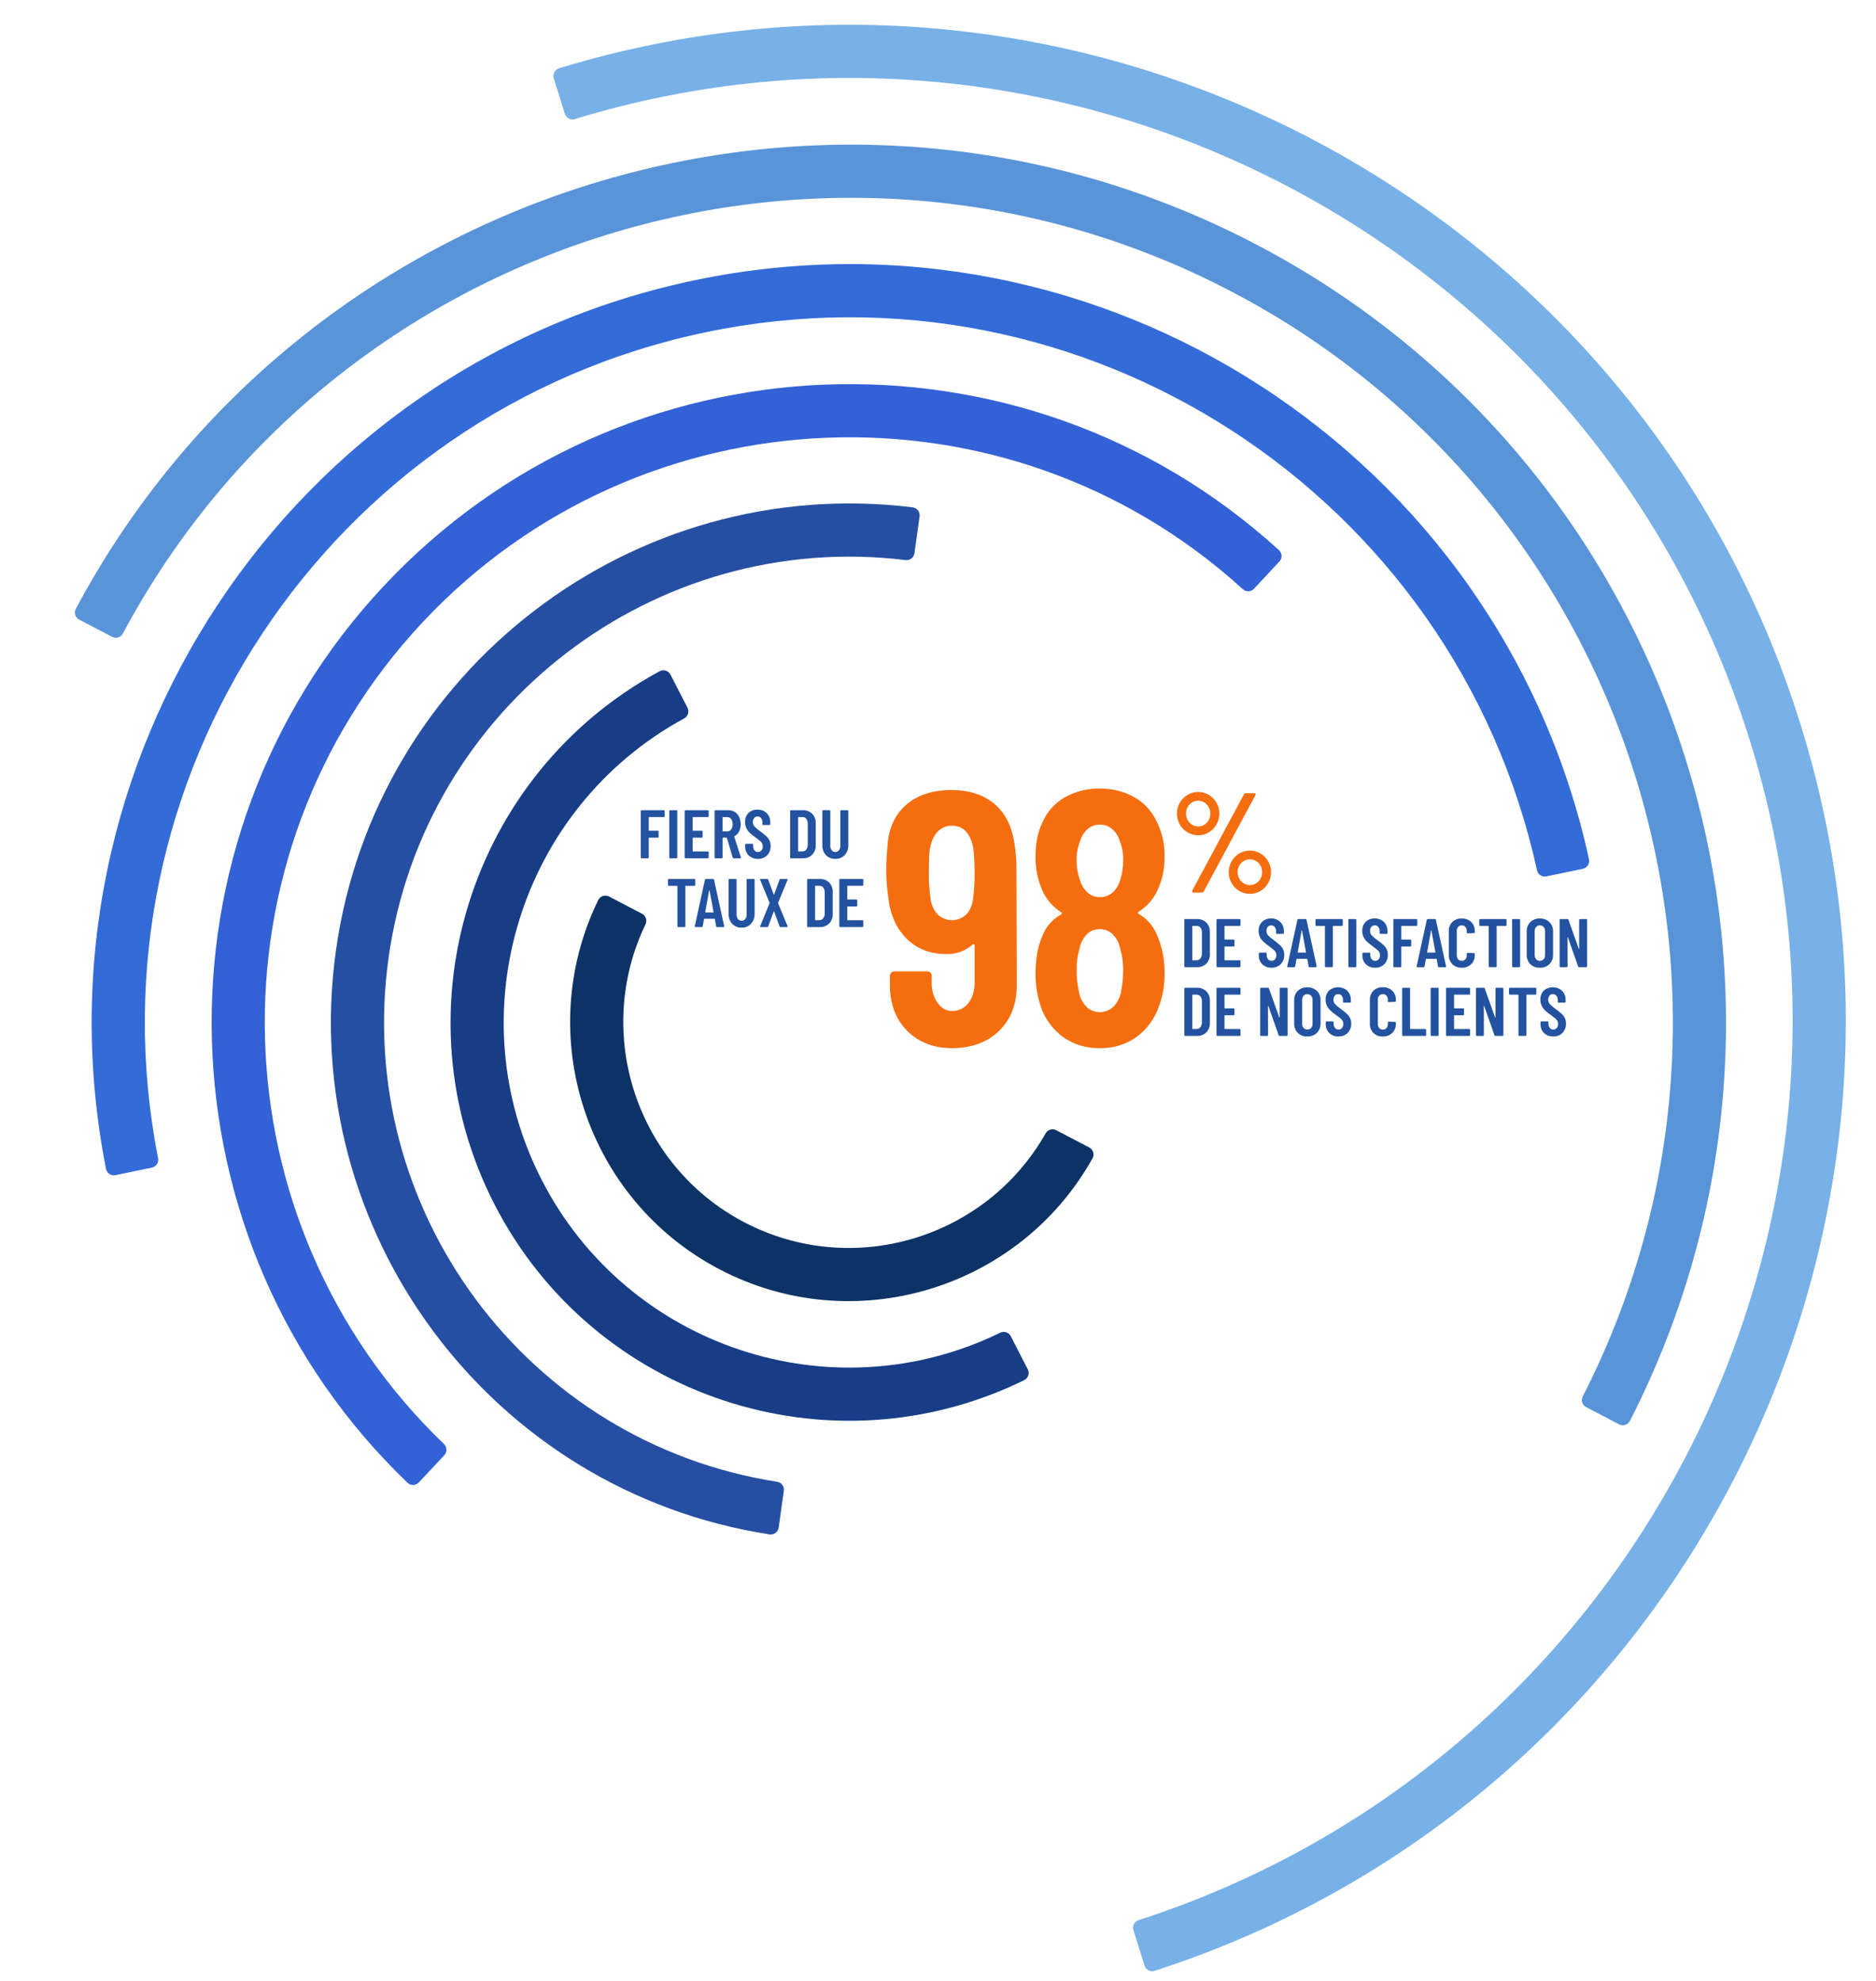 <?xml version="1.0" encoding="UTF-8"?>
<svg width="983px" height="1038px" viewBox="0 0 983 1038" version="1.1" xmlns="http://www.w3.org/2000/svg" xmlns:xlink="http://www.w3.org/1999/xlink">
    <title>circleSVGWithTextFR</title>
    <defs>
        <rect id="path-1" x="0" y="0" width="983" height="1038"></rect>
    </defs>
    <g id="Page-1" stroke="none" stroke-width="1" fill="none" fill-rule="evenodd">
        <g id="circleSVGWithTextFR">
            <mask id="mask-2" fill="white">
                <use xlink:href="#path-1"></use>
            </mask>
            <g id="Mask"></g>
            <g id="Circle_device" mask="url(#mask-2)" fill-rule="nonzero">
                <g transform="translate(508.395, 481.478) rotate(-62.41) translate(-508.395, -481.478) translate(63.335, -9.14)">
                    <path d="M737.303,828.564 C940.066,626 941.055,297.033 740.271,93.231 C739.484,92.439 738.414,91.989 737.297,91.989 C736.18,91.989 735.108,92.429 734.317,93.218 L720.521,107.003 C718.906,108.623 718.902,111.244 720.513,112.868 C910.486,305.807 909.514,617.148 717.6,808.874 C525.686,1000.6 214.017,1001.574 20.894,811.796 C19.268,810.185 16.647,810.188 15.026,811.804 L1.23,825.592 C0.44,826.381 1.13650736e-13,827.451 1.13650736e-13,828.568 C1.13650736e-13,829.684 0.45,830.753 1.243,831.538 C205.246,1032.12 534.546,1031.129 737.309,828.565" id="Path_117259" fill="#78B0E8"></path>
                    <path d="M827.657,459.416 C827.657,207.497 623.653,2.282 372.012,-4.47816207e-15 C370.894,-4.47816207e-15 369.819,0.433 369.025,1.221 C368.231,2.009 367.784,3.08 367.783,4.199 L367.783,23.693 C367.787,25.98 369.637,27.836 371.925,27.846 C608.237,30.082 799.789,222.822 799.783,459.418 C799.777,696.014 608.22,888.745 371.91,890.969 C369.622,890.979 367.77,892.834 367.765,895.123 L367.765,914.617 C367.765,915.735 368.213,916.807 369.007,917.595 C369.801,918.383 370.876,918.815 371.994,918.815 C623.635,916.544 827.649,711.336 827.657,459.418" id="Path_117260" fill="#5994D9"></path>
                    <path d="M674.872,207.796 C536.891,39.719 288.476,14.199 119.197,149.947 C118.327,150.651 117.773,151.673 117.659,152.786 C117.545,153.9 117.88,155.012 118.591,155.878 L130.962,170.948 C132.416,172.712 135.02,172.974 136.798,171.537 C294.195,45.459 525.066,69.225 653.322,225.452 C781.578,381.68 759.716,612.511 605.144,742.03 C603.386,743.49 603.134,746.095 604.581,747.865 L616.953,762.935 C617.665,763.8 618.691,764.346 619.806,764.452 C620.921,764.559 622.032,764.217 622.894,763.503 C789.283,624.232 812.857,375.873 674.872,207.796" id="Path_117261" fill="#336BD9"></path>
                    <path d="M457.063,137.405 C280.698,88.6 97.514,191.067 46.608,366.139 C46.301,367.216 46.436,368.37 46.985,369.347 C47.534,370.323 48.449,371.039 49.529,371.337 L68.336,376.542 C70.538,377.146 72.816,375.864 73.442,373.668 C120.206,213.333 288.034,119.522 449.623,164.243 C611.211,208.964 706.8,375.665 664.309,537.185 C663.719,539.391 665.015,541.66 667.214,542.273 L686.021,547.478 C687.1,547.777 688.254,547.63 689.226,547.078 C690.198,546.523 690.909,545.604 691.201,544.523 C737.724,368.237 633.429,186.214 457.063,137.405" id="Path_117262" fill="#3361D6"></path>
                    <path d="M276.275,203.781 C136.511,253.706 62.836,406.931 110.493,546.817 C110.861,547.876 111.637,548.743 112.649,549.226 C113.66,549.709 114.822,549.768 115.877,549.39 L134.257,542.826 C136.399,542.051 137.522,539.699 136.777,537.546 C94.218,412.086 160.329,274.769 285.657,229.999 C410.984,185.229 549.267,249.535 595.987,373.504 C596.777,375.642 599.137,376.748 601.285,375.989 L619.66,369.425 C620.716,369.05 621.578,368.269 622.054,367.254 C622.529,366.24 622.579,365.078 622.192,364.026 C570.26,225.666 416.036,153.855 276.275,203.781" id="Path_117263" fill="#264FA3"></path>
                    <path d="M484.664,286.278 C485.59,286.912 486.223,287.891 486.421,288.995 C486.618,290.1 486.364,291.238 485.716,292.153 L474.476,308.094 C473.156,309.947 470.596,310.403 468.717,309.12 C387.335,254.525 276.406,274.714 219.668,355.172 C162.93,435.631 181.244,546.784 260.098,604.959 C261.94,606.293 262.372,608.858 261.068,610.722 L249.825,626.659 C249.18,627.577 248.194,628.199 247.087,628.384 C245.98,628.57 244.845,628.304 243.936,627.646 C152.609,560.601 131.315,432.115 196.881,339.137 C262.447,246.16 390.719,222.933 484.663,286.275" id="Path_117264" fill="#173D87"></path>
                    <path d="M221.447,459.398 C221.441,538.579 284.786,603.265 363.509,605.528 C364.632,605.549 365.717,605.117 366.518,604.329 C367.319,603.541 367.768,602.463 367.765,601.339 L367.765,581.835 C367.749,579.568 365.933,577.724 363.666,577.674 C300.241,575.5 249.314,523.281 249.314,459.401 C249.314,395.521 300.253,343.302 363.678,341.139 C365.945,341.089 367.761,339.245 367.777,336.977 L367.777,317.473 C367.78,316.35 367.331,315.273 366.531,314.485 C365.731,313.697 364.647,313.265 363.524,313.285 C284.799,315.537 221.446,380.215 221.441,459.396" id="Path_117265" fill="#0D3366"></path>
                </g>
            </g>
            <g id="Group_27588" mask="url(#mask-2)">
                <g transform="translate(335.75, 413.223)">
                    <g id="_98_" stroke-width="1" fill="none" fill-rule="evenodd" transform="translate(128.659, 0)">
                        <path d="M46.273,44.587 C46.273,40.809 46.084,36.59 45.706,31.932 C44.321,23.62 40.543,19.465 34.373,19.466 C31.413,19.383 28.571,20.63 26.629,22.866 C24.613,25.132 23.291,28.343 22.663,32.498 C22.409,35.521 22.283,39.551 22.284,44.587 C22.271,49.074 22.587,53.557 23.229,57.999 C23.624,61.048 24.98,63.892 27.101,66.119 C31.286,69.932 37.698,69.891 41.835,66.025 C43.785,64.074 45.013,61.21 45.519,57.432 C46.013,53.167 46.265,48.878 46.274,44.586 M68.373,102.764 C68.373,112.964 65.256,121.054 59.023,127.036 C52.789,133.017 44.573,136.01 34.373,136.01 C24.801,136.01 16.994,132.987 10.952,126.942 C4.91,120.896 1.887,112.837 1.884,102.764 L1.884,98.043 C1.88,97.44 2.118,96.861 2.545,96.434 C2.971,96.008 3.55,95.77 4.153,95.774 L21.529,95.774 C22.131,95.771 22.71,96.009 23.135,96.435 C23.561,96.862 23.798,97.44 23.795,98.043 L23.795,101.631 C23.651,105.432 24.745,109.178 26.912,112.305 C28.99,115.135 31.476,116.551 34.372,116.553 C37.74,116.632 40.94,115.086 42.972,112.399 C45.172,109.629 46.274,106.039 46.278,101.631 L46.278,82.365 C46.315,82.06 46.166,81.762 45.899,81.61 C45.634,81.486 45.319,81.564 45.144,81.798 C41.401,85.106 36.537,86.863 31.544,86.709 C22.857,86.709 15.806,83.938 10.39,78.398 C4.974,72.857 1.826,65.49 0.946,56.298 C0.298,51.92 -0.018,47.499 0.001,43.074 C0.001,38.794 0.19,34.702 0.568,30.797 C1.067,21.233 4.309,13.835 10.293,8.605 C16.277,3.374 24.241,0.76 34.186,0.764 C43.376,0.764 50.869,3.188 56.664,8.038 C62.458,12.887 65.984,20.033 67.241,29.477 C67.883,33.411 68.199,37.391 68.186,41.377 L68.373,102.764 Z" id="Path_117266" fill="#F46E0F" fill-rule="nonzero"></path>
                        <path d="M124.095,95.586 C124.185,91.429 123.611,87.284 122.395,83.309 C121.824,80.62 120.478,78.157 118.523,76.225 C116.708,74.529 114.299,73.613 111.816,73.674 C109.316,73.617 106.899,74.571 105.111,76.319 C103.114,78.408 101.769,81.034 101.239,83.875 C100.176,87.557 99.667,91.377 99.729,95.209 C99.697,98.829 100.078,102.442 100.862,105.977 C101.272,109.05 102.624,111.921 104.734,114.194 C106.588,116.106 109.151,117.166 111.815,117.121 C114.583,117.174 117.249,116.081 119.183,114.1 C121.359,111.749 122.745,108.777 123.149,105.6 C123.769,102.298 124.086,98.946 124.094,95.587 M101.05,28.909 C100.084,31.7 99.636,34.645 99.729,37.598 C99.71,41.27 100.35,44.916 101.617,48.363 C102.341,50.766 103.713,52.923 105.583,54.598 C107.31,56.095 109.529,56.902 111.815,56.864 C114.266,56.933 116.656,56.091 118.522,54.501 C120.488,52.699 121.896,50.372 122.582,47.796 C123.632,44.499 124.142,41.055 124.094,37.596 C124.231,34.037 123.587,30.491 122.207,27.209 C121.496,24.826 120.12,22.697 118.239,21.071 C116.424,19.605 114.147,18.835 111.816,18.899 C109.665,18.861 107.566,19.56 105.868,20.881 C104.107,22.285 102.767,24.148 101.996,26.265 L101.05,28.909 Z M132.406,65.743 C136.67,68.261 139.988,72.11 141.85,76.699 C144.576,83.016 145.928,89.84 145.818,96.72 C145.937,102.714 144.911,108.677 142.795,114.287 C140.574,120.684 136.455,126.252 130.988,130.248 C125.378,134.169 118.658,136.189 111.816,136.009 C105.049,136.171 98.404,134.186 92.834,130.341 C87.357,126.397 83.235,120.854 81.034,114.474 C79.074,108.762 78.115,102.756 78.199,96.719 C78.199,89.291 79.332,82.932 81.599,77.643 C83.431,72.67 86.98,68.516 91.606,65.931 C92.107,65.555 92.107,65.177 91.606,64.798 C87.427,62.126 84.088,58.328 81.972,53.842 C79.393,48.149 78.103,41.957 78.194,35.709 C78.194,28.408 79.453,22.301 81.972,17.388 C84.374,11.975 88.446,7.473 93.591,4.542 C99.153,1.434 105.445,-0.131 111.816,0.009 C118.114,-0.115 124.334,1.415 129.855,4.448 C135.031,7.355 139.161,11.816 141.662,17.2 C144.535,22.938 145.962,29.292 145.818,35.709 C145.907,41.836 144.614,47.905 142.036,53.464 C139.921,57.951 136.581,61.749 132.402,64.422 C131.644,64.926 131.644,65.366 132.402,65.743" id="Path_117267" fill="#F46E0F" fill-rule="nonzero"></path>
                        <path d="M195.047,48.574 C196.279,47.284 196.947,45.557 196.906,43.774 C196.949,42.002 196.28,40.287 195.047,39.015 C193.861,37.779 192.223,37.081 190.51,37.081 C188.798,37.081 187.16,37.779 185.974,39.015 C184.741,40.287 184.071,42.002 184.115,43.774 C184.073,45.557 184.742,47.284 185.974,48.574 C187.147,49.833 188.79,50.548 190.51,50.548 C192.231,50.548 193.874,49.833 195.047,48.574 M184.932,53.635 C181.501,51.553 179.407,47.831 179.407,43.818 C179.407,39.805 181.501,36.084 184.932,34.002 C188.372,31.967 192.648,31.967 196.088,34.002 C199.518,36.084 201.613,39.805 201.613,43.818 C201.613,47.831 199.518,51.553 196.088,53.635 C192.647,55.666 188.373,55.666 184.932,53.635 M160.243,54.192 C160.145,53.947 160.172,53.67 160.315,53.449 L187.387,3.025 C187.601,2.615 188.043,2.378 188.503,2.425 L192.816,2.425 C193.161,2.425 193.385,2.525 193.484,2.725 C193.58,2.971 193.552,3.248 193.409,3.47 L166.341,53.893 C166.126,54.302 165.684,54.539 165.225,54.493 L160.912,54.493 C160.565,54.493 160.341,54.393 160.244,54.193 M167.944,17.864 C169.155,16.563 169.81,14.84 169.767,13.064 C169.795,11.306 169.127,9.608 167.908,8.341 C166.771,7.074 165.146,6.357 163.445,6.371 C161.726,6.343 160.077,7.046 158.907,8.305 C157.674,9.577 157.004,11.292 157.048,13.064 C157.006,14.847 157.675,16.574 158.907,17.864 C160.065,19.143 161.719,19.862 163.445,19.836 C165.161,19.867 166.805,19.146 167.945,17.864 M157.831,22.922 C156.14,21.926 154.742,20.502 153.778,18.794 C152.784,17.05 152.27,15.074 152.29,13.068 C152.276,9.057 154.383,5.338 157.831,3.289 C159.526,2.276 161.466,1.748 163.441,1.762 C165.392,1.754 167.308,2.281 168.981,3.286 C172.428,5.335 174.535,9.054 174.521,13.065 C174.555,17.09 172.465,20.835 169.021,22.919 C167.339,23.934 165.408,24.462 163.444,24.443 C161.468,24.459 159.525,23.932 157.829,22.919" id="Path_117268" fill="#F46E0F" fill-rule="nonzero"></path>
                    </g>
                    <path d="M12.535,14.489 C12.537,14.604 12.492,14.714 12.409,14.795 C12.329,14.877 12.218,14.923 12.103,14.921 L4.358,14.921 C4.309,14.914 4.258,14.93 4.223,14.966 C4.188,15.001 4.171,15.051 4.178,15.101 L4.178,21.91 C4.171,21.959 4.188,22.009 4.223,22.045 C4.258,22.08 4.309,22.097 4.358,22.09 L8.933,22.09 C9.048,22.088 9.159,22.133 9.239,22.216 C9.322,22.296 9.367,22.407 9.365,22.522 L9.365,25.296 C9.367,25.411 9.322,25.521 9.239,25.602 C9.159,25.684 9.048,25.73 8.933,25.728 L4.358,25.728 C4.309,25.721 4.258,25.737 4.223,25.773 C4.188,25.808 4.171,25.858 4.178,25.908 L4.178,36.108 C4.18,36.223 4.135,36.333 4.052,36.414 C3.972,36.496 3.861,36.542 3.746,36.54 L0.432,36.54 C0.317,36.542 0.206,36.496 0.126,36.414 C0.044,36.333 -0.002,36.223 5.94561506e-05,36.108 L5.94561506e-05,11.751 C-0.002,11.636 0.044,11.525 0.126,11.445 C0.206,11.362 0.317,11.317 0.432,11.319 L12.104,11.319 C12.219,11.317 12.33,11.362 12.41,11.445 C12.493,11.525 12.538,11.636 12.536,11.751 L12.535,14.489 Z M15.382,36.537 C15.267,36.539 15.156,36.493 15.076,36.411 C14.994,36.33 14.948,36.22 14.95,36.105 L14.95,11.751 C14.948,11.636 14.994,11.525 15.076,11.445 C15.156,11.362 15.267,11.317 15.382,11.319 L18.696,11.319 C18.811,11.317 18.922,11.362 19.002,11.445 C19.085,11.525 19.13,11.636 19.128,11.751 L19.128,36.104 C19.13,36.219 19.085,36.329 19.002,36.41 C18.922,36.492 18.811,36.538 18.696,36.536 L15.382,36.537 Z M35.592,14.49 C35.594,14.605 35.549,14.715 35.466,14.796 C35.386,14.878 35.275,14.924 35.16,14.922 L27.382,14.922 C27.333,14.915 27.282,14.931 27.247,14.967 C27.212,15.002 27.195,15.052 27.202,15.102 L27.202,21.911 C27.195,21.96 27.212,22.01 27.247,22.046 C27.282,22.081 27.333,22.098 27.382,22.091 L31.993,22.091 C32.108,22.089 32.219,22.134 32.299,22.217 C32.382,22.297 32.427,22.408 32.425,22.523 L32.425,25.297 C32.427,25.412 32.382,25.522 32.299,25.603 C32.219,25.685 32.108,25.731 31.993,25.729 L27.382,25.729 C27.333,25.722 27.282,25.738 27.247,25.774 C27.212,25.809 27.195,25.859 27.202,25.909 L27.202,32.754 C27.195,32.803 27.212,32.853 27.247,32.889 C27.282,32.924 27.333,32.941 27.382,32.934 L35.163,32.934 C35.278,32.932 35.389,32.977 35.469,33.06 C35.552,33.14 35.597,33.251 35.595,33.366 L35.595,36.104 C35.597,36.219 35.552,36.329 35.469,36.41 C35.389,36.492 35.278,36.538 35.163,36.536 L23.45,36.536 C23.335,36.538 23.224,36.492 23.144,36.41 C23.062,36.329 23.016,36.219 23.018,36.104 L23.018,11.751 C23.016,11.636 23.062,11.525 23.144,11.445 C23.224,11.362 23.335,11.317 23.45,11.319 L35.158,11.319 C35.273,11.317 35.384,11.362 35.464,11.445 C35.547,11.525 35.592,11.636 35.59,11.751 L35.592,14.49 Z M48.668,36.537 C48.444,36.549 48.245,36.396 48.2,36.177 L45.138,25.838 C45.09,25.742 45.03,25.694 44.958,25.694 L43.049,25.694 C43,25.687 42.949,25.703 42.914,25.739 C42.879,25.774 42.862,25.824 42.869,25.874 L42.869,36.104 C42.871,36.219 42.826,36.329 42.743,36.41 C42.663,36.492 42.552,36.538 42.437,36.536 L39.123,36.536 C39.008,36.538 38.897,36.492 38.817,36.41 C38.735,36.329 38.689,36.219 38.691,36.104 L38.691,11.751 C38.689,11.636 38.735,11.525 38.817,11.445 C38.897,11.362 39.008,11.317 39.123,11.319 L45.896,11.319 C47.084,11.295 48.253,11.614 49.264,12.238 C50.253,12.868 51.041,13.768 51.534,14.832 C52.093,16.032 52.37,17.345 52.345,18.669 C52.38,20.004 52.083,21.326 51.482,22.519 C50.944,23.561 50.102,24.415 49.068,24.969 C48.972,24.993 48.936,25.065 48.96,25.185 L52.482,36.032 C52.508,36.088 52.52,36.15 52.518,36.212 C52.518,36.428 52.385,36.536 52.118,36.536 L48.668,36.537 Z M43.048,14.919 C42.999,14.912 42.948,14.928 42.913,14.964 C42.878,14.999 42.861,15.049 42.868,15.099 L42.868,22.268 C42.861,22.317 42.878,22.367 42.913,22.403 C42.948,22.438 42.999,22.455 43.048,22.448 L45.248,22.448 C46.071,22.467 46.854,22.092 47.355,21.439 C47.933,20.647 48.22,19.68 48.166,18.701 C48.218,17.716 47.932,16.744 47.355,15.945 C46.859,15.282 46.073,14.899 45.245,14.919 L43.048,14.919 Z M61.382,36.825 C59.596,36.903 57.854,36.254 56.555,35.025 C55.311,33.777 54.645,32.066 54.718,30.306 L54.718,29.369 C54.716,29.254 54.762,29.143 54.844,29.063 C54.924,28.98 55.035,28.935 55.15,28.937 L58.428,28.937 C58.543,28.935 58.654,28.98 58.734,29.063 C58.817,29.143 58.862,29.254 58.86,29.369 L58.86,30.089 C58.821,30.904 59.068,31.707 59.56,32.359 C59.997,32.918 60.673,33.237 61.382,33.219 C62.085,33.237 62.759,32.939 63.219,32.408 C63.72,31.809 63.977,31.044 63.94,30.265 C63.954,29.698 63.815,29.139 63.54,28.644 C63.245,28.15 62.867,27.71 62.423,27.344 C61.942,26.936 61.174,26.347 60.117,25.579 C59.107,24.866 58.139,24.096 57.217,23.273 C56.468,22.578 55.847,21.757 55.382,20.848 C54.872,19.824 54.618,18.691 54.643,17.548 C54.555,15.781 55.207,14.058 56.443,12.793 C57.724,11.585 59.44,10.948 61.198,11.028 C62.995,10.951 64.742,11.623 66.025,12.883 C67.282,14.203 67.946,15.979 67.862,17.8 L67.862,18.665 C67.864,18.78 67.819,18.89 67.736,18.971 C67.656,19.053 67.545,19.099 67.43,19.097 L64.188,19.097 C64.073,19.099 63.962,19.053 63.882,18.971 C63.8,18.89 63.754,18.78 63.756,18.665 L63.756,17.728 C63.798,16.918 63.55,16.119 63.056,15.476 C62.604,14.919 61.918,14.605 61.201,14.629 C60.526,14.609 59.878,14.893 59.436,15.404 C58.95,16.008 58.706,16.772 58.752,17.547 C58.729,18.345 58.991,19.125 59.491,19.747 C60.363,20.68 61.336,21.514 62.391,22.233 C63.54,23.059 64.646,23.943 65.705,24.881 C66.414,25.519 67,26.283 67.434,27.133 C67.863,28.044 68.073,29.044 68.046,30.051 C68.131,31.872 67.469,33.649 66.212,34.97 C64.929,36.231 63.18,36.902 61.382,36.825 Z M78.713,36.537 C78.598,36.539 78.487,36.493 78.407,36.411 C78.325,36.33 78.28,36.219 78.282,36.104 L78.282,11.751 C78.28,11.636 78.326,11.525 78.408,11.445 C78.488,11.362 78.599,11.317 78.714,11.319 L84.874,11.319 C86.713,11.231 88.506,11.909 89.827,13.192 C91.103,14.538 91.773,16.347 91.682,18.2 L91.682,29.656 C91.772,31.508 91.102,33.316 89.827,34.663 C88.506,35.945 86.713,36.624 84.873,36.537 L78.713,36.537 Z M82.46,32.754 C82.453,32.803 82.47,32.853 82.505,32.889 C82.54,32.924 82.591,32.941 82.64,32.934 L84.802,32.898 C85.562,32.914 86.282,32.557 86.729,31.943 C87.255,31.202 87.527,30.311 87.504,29.403 L87.504,18.452 C87.553,17.534 87.293,16.627 86.765,15.876 C86.295,15.249 85.548,14.893 84.765,14.921 L82.64,14.921 C82.591,14.914 82.54,14.93 82.505,14.966 C82.47,15.001 82.453,15.051 82.46,15.101 L82.46,32.754 Z M101.949,36.825 C100.086,36.907 98.279,36.178 96.996,34.825 C95.716,33.373 95.05,31.48 95.141,29.547 L95.141,11.747 C95.139,11.632 95.185,11.521 95.267,11.441 C95.347,11.358 95.458,11.313 95.573,11.315 L98.882,11.315 C98.997,11.313 99.108,11.358 99.188,11.441 C99.271,11.521 99.316,11.632 99.314,11.747 L99.314,29.98 C99.276,30.82 99.53,31.648 100.034,32.322 C100.49,32.91 101.199,33.245 101.943,33.222 C102.687,33.245 103.397,32.91 103.852,32.322 C104.36,31.649 104.618,30.821 104.582,29.98 L104.582,11.751 C104.58,11.636 104.626,11.525 104.708,11.445 C104.788,11.362 104.899,11.317 105.014,11.319 L108.328,11.319 C108.443,11.317 108.554,11.362 108.634,11.445 C108.717,11.525 108.762,11.636 108.76,11.751 L108.76,29.551 C108.848,31.487 108.174,33.381 106.882,34.826 C105.602,36.171 103.805,36.9 101.949,36.825 Z M28.134,47.344 C28.249,47.342 28.36,47.387 28.44,47.47 C28.523,47.55 28.568,47.661 28.566,47.776 L28.566,50.519 C28.568,50.634 28.523,50.744 28.44,50.825 C28.36,50.907 28.249,50.953 28.134,50.951 L23.559,50.951 C23.51,50.944 23.459,50.96 23.424,50.996 C23.389,51.031 23.372,51.081 23.379,51.131 L23.379,72.131 C23.381,72.246 23.336,72.356 23.253,72.437 C23.173,72.519 23.062,72.565 22.947,72.563 L19.632,72.563 C19.517,72.565 19.406,72.519 19.326,72.437 C19.244,72.356 19.198,72.246 19.2,72.131 L19.2,51.131 C19.207,51.081 19.191,51.031 19.155,50.996 C19.12,50.96 19.07,50.944 19.02,50.951 L14.697,50.951 C14.582,50.953 14.471,50.907 14.391,50.825 C14.309,50.744 14.263,50.634 14.265,50.519 L14.265,47.777 C14.263,47.662 14.309,47.551 14.391,47.471 C14.471,47.388 14.582,47.343 14.697,47.345 L28.134,47.344 Z M39.982,72.562 C39.865,72.58 39.746,72.546 39.656,72.469 C39.566,72.392 39.514,72.28 39.514,72.162 L38.83,68.379 C38.83,68.259 38.758,68.199 38.614,68.199 L33.354,68.199 C33.21,68.199 33.138,68.259 33.138,68.379 L32.454,72.162 C32.454,72.28 32.402,72.392 32.312,72.469 C32.222,72.546 32.103,72.58 31.986,72.562 L28.708,72.562 C28.375,72.562 28.241,72.406 28.308,72.094 L33.64,47.741 C33.648,47.625 33.702,47.518 33.79,47.443 C33.878,47.367 33.993,47.331 34.108,47.341 L37.927,47.341 C38.042,47.331 38.157,47.367 38.245,47.443 C38.333,47.518 38.387,47.625 38.395,47.741 L43.727,72.094 L43.727,72.238 C43.727,72.454 43.594,72.562 43.327,72.562 L39.982,72.562 Z M33.782,64.745 C33.758,64.865 33.818,64.925 33.962,64.925 L37.962,64.925 C38.106,64.925 38.166,64.865 38.142,64.745 L36.053,53.361 C36.029,53.289 35.993,53.253 35.945,53.253 C35.897,53.253 35.861,53.289 35.837,53.361 L33.782,64.745 Z M52.839,72.851 C50.976,72.933 49.169,72.204 47.886,70.851 C46.606,69.399 45.94,67.506 46.031,65.573 L46.031,47.773 C46.029,47.658 46.075,47.547 46.157,47.467 C46.237,47.384 46.348,47.339 46.463,47.341 L49.782,47.341 C49.897,47.339 50.008,47.384 50.088,47.467 C50.171,47.547 50.216,47.658 50.214,47.773 L50.214,66.005 C50.176,66.845 50.43,67.673 50.934,68.347 C51.39,68.935 52.099,69.27 52.843,69.247 C53.587,69.27 54.297,68.935 54.752,68.347 C55.256,67.673 55.511,66.845 55.473,66.005 L55.473,47.777 C55.471,47.662 55.517,47.551 55.599,47.471 C55.679,47.388 55.79,47.343 55.905,47.345 L59.219,47.345 C59.334,47.343 59.445,47.388 59.525,47.471 C59.608,47.551 59.653,47.662 59.651,47.777 L59.651,65.577 C59.742,67.511 59.071,69.405 57.782,70.851 C56.502,72.197 54.703,72.925 52.847,72.85 L52.839,72.851 Z M62.89,72.563 C62.722,72.563 62.614,72.515 62.566,72.419 C62.518,72.304 62.518,72.174 62.566,72.059 L67.501,60.059 C67.525,59.989 67.525,59.913 67.501,59.843 L62.566,47.843 C62.538,47.774 62.526,47.7 62.53,47.627 C62.53,47.435 62.65,47.339 62.89,47.339 L66.312,47.339 C66.536,47.326 66.735,47.479 66.78,47.699 L69.67,55.519 C69.694,55.591 69.73,55.627 69.778,55.627 C69.826,55.627 69.861,55.591 69.882,55.519 L72.728,47.702 C72.773,47.482 72.972,47.329 73.196,47.342 L76.582,47.342 C76.75,47.342 76.858,47.39 76.906,47.486 C76.955,47.601 76.955,47.731 76.906,47.846 L71.971,59.846 C71.947,59.916 71.947,59.992 71.971,60.062 L76.906,72.062 C76.934,72.13 76.946,72.204 76.942,72.278 C76.942,72.47 76.822,72.566 76.582,72.566 L73.232,72.566 C73,72.585 72.787,72.432 72.732,72.206 L69.882,64.419 C69.858,64.347 69.822,64.311 69.774,64.311 C69.726,64.311 69.69,64.347 69.666,64.419 L66.784,72.2 C66.729,72.426 66.517,72.579 66.284,72.56 L62.89,72.563 Z M87.603,72.563 C87.488,72.565 87.377,72.519 87.297,72.437 C87.215,72.356 87.169,72.246 87.171,72.131 L87.171,47.777 C87.169,47.662 87.215,47.551 87.297,47.471 C87.377,47.388 87.488,47.343 87.603,47.345 L93.763,47.345 C95.605,47.255 97.402,47.934 98.725,49.219 C100.001,50.564 100.672,52.373 100.582,54.225 L100.582,65.681 C100.672,67.533 100.002,69.341 98.727,70.688 C97.406,71.97 95.613,72.648 93.774,72.561 L87.603,72.563 Z M91.35,68.78 C91.343,68.829 91.36,68.879 91.395,68.915 C91.43,68.95 91.481,68.967 91.53,68.96 L93.692,68.924 C94.452,68.94 95.172,68.583 95.619,67.969 C96.145,67.228 96.417,66.337 96.394,65.429 L96.394,54.477 C96.443,53.559 96.183,52.652 95.655,51.901 C95.185,51.274 94.438,50.918 93.655,50.946 L91.53,50.946 C91.481,50.939 91.43,50.955 91.395,50.991 C91.36,51.026 91.343,51.076 91.35,51.126 L91.35,68.78 Z M116.611,50.519 C116.611,50.632 116.564,50.74 116.482,50.819 C116.402,50.901 116.291,50.947 116.176,50.945 L108.397,50.945 C108.348,50.938 108.297,50.954 108.262,50.99 C108.227,51.025 108.21,51.075 108.217,51.125 L108.217,57.934 C108.21,57.983 108.227,58.033 108.262,58.069 C108.297,58.104 108.348,58.121 108.397,58.114 L113.008,58.114 C113.123,58.112 113.234,58.157 113.314,58.24 C113.397,58.32 113.442,58.431 113.44,58.546 L113.44,61.319 C113.442,61.434 113.397,61.544 113.314,61.625 C113.234,61.707 113.123,61.753 113.008,61.751 L108.397,61.751 C108.348,61.744 108.297,61.76 108.262,61.796 C108.227,61.831 108.21,61.881 108.217,61.931 L108.217,68.779 C108.21,68.828 108.227,68.878 108.262,68.914 C108.297,68.949 108.348,68.966 108.397,68.959 L116.182,68.959 C116.297,68.957 116.408,69.002 116.488,69.085 C116.571,69.165 116.616,69.276 116.614,69.391 L116.614,72.129 C116.616,72.244 116.571,72.354 116.488,72.435 C116.408,72.517 116.297,72.563 116.182,72.561 L104.471,72.561 C104.356,72.563 104.245,72.517 104.165,72.435 C104.083,72.354 104.037,72.244 104.039,72.129 L104.039,47.777 C104.037,47.662 104.083,47.551 104.165,47.471 C104.245,47.388 104.356,47.343 104.471,47.345 L116.182,47.345 C116.297,47.343 116.408,47.388 116.488,47.471 C116.571,47.551 116.616,47.662 116.614,47.777 L116.611,50.519 Z" id="Path_118700" fill="#2352A0" fill-rule="nonzero"></path>
                    <path d="M285.254,93.574 C285.139,93.576 285.028,93.53 284.948,93.448 C284.866,93.367 284.82,93.257 284.822,93.142 L284.822,68.788 C284.82,68.673 284.866,68.562 284.948,68.482 C285.028,68.399 285.139,68.354 285.254,68.356 L291.414,68.356 C293.253,68.268 295.046,68.946 296.367,70.229 C297.642,71.575 298.312,73.384 298.222,75.236 L298.222,86.693 C298.313,88.545 297.643,90.353 296.368,91.7 C295.047,92.982 293.254,93.661 291.415,93.574 L285.254,93.574 Z M289.001,89.791 C288.994,89.84 289.011,89.89 289.046,89.926 C289.081,89.961 289.132,89.978 289.181,89.971 L291.343,89.935 C292.103,89.951 292.823,89.594 293.27,88.98 C293.796,88.239 294.068,87.348 294.045,86.44 L294.045,75.489 C294.094,74.571 293.834,73.664 293.306,72.913 C292.836,72.286 292.089,71.93 291.306,71.958 L289.178,71.958 C289.129,71.951 289.078,71.967 289.043,72.003 C289.008,72.038 288.991,72.088 288.998,72.138 L289.001,89.791 Z M314.254,71.526 C314.256,71.641 314.211,71.751 314.128,71.832 C314.048,71.914 313.937,71.96 313.822,71.958 L306.041,71.958 C305.992,71.951 305.941,71.967 305.906,72.003 C305.871,72.038 305.854,72.088 305.861,72.138 L305.861,78.947 C305.854,78.996 305.871,79.046 305.906,79.082 C305.941,79.117 305.992,79.134 306.041,79.127 L310.652,79.127 C310.767,79.125 310.878,79.17 310.958,79.253 C311.041,79.333 311.086,79.444 311.084,79.559 L311.084,82.333 C311.086,82.448 311.041,82.558 310.958,82.639 C310.878,82.721 310.767,82.767 310.652,82.765 L306.041,82.765 C305.992,82.758 305.941,82.774 305.906,82.81 C305.871,82.845 305.854,82.895 305.861,82.945 L305.861,89.79 C305.854,89.839 305.871,89.889 305.906,89.925 C305.941,89.96 305.992,89.977 306.041,89.97 L313.822,89.97 C313.937,89.968 314.048,90.013 314.128,90.096 C314.211,90.176 314.256,90.287 314.254,90.402 L314.254,93.141 C314.256,93.256 314.211,93.366 314.128,93.447 C314.048,93.529 313.937,93.575 313.822,93.573 L302.114,93.573 C301.999,93.575 301.888,93.529 301.808,93.447 C301.724,93.367 301.677,93.256 301.678,93.141 L301.678,68.788 C301.676,68.673 301.722,68.562 301.804,68.482 C301.884,68.399 301.995,68.354 302.11,68.356 L313.822,68.356 C313.937,68.354 314.048,68.399 314.128,68.482 C314.211,68.562 314.256,68.673 314.254,68.788 L314.254,71.526 Z M330.502,93.862 C328.716,93.938 326.975,93.286 325.678,92.056 C324.434,90.808 323.768,89.097 323.841,87.337 L323.841,86.4 C323.839,86.285 323.885,86.174 323.967,86.094 C324.047,86.011 324.158,85.966 324.273,85.968 L327.548,85.968 C327.663,85.966 327.774,86.011 327.854,86.094 C327.937,86.174 327.982,86.285 327.98,86.4 L327.98,87.12 C327.941,87.935 328.188,88.738 328.68,89.39 C329.115,89.95 329.79,90.271 330.499,90.255 C331.202,90.273 331.876,89.975 332.336,89.444 C332.837,88.845 333.094,88.08 333.056,87.301 C333.07,86.734 332.931,86.175 332.656,85.68 C332.361,85.186 331.983,84.746 331.539,84.38 C331.059,83.972 330.29,83.383 329.233,82.615 C328.223,81.902 327.255,81.132 326.333,80.309 C325.583,79.612 324.961,78.789 324.496,77.877 C323.986,76.853 323.732,75.72 323.757,74.577 C323.669,72.81 324.321,71.087 325.557,69.822 C326.838,68.614 328.554,67.977 330.312,68.057 C332.109,67.98 333.856,68.652 335.139,69.912 C336.396,71.232 337.06,73.008 336.976,74.829 L336.976,75.694 C336.978,75.809 336.933,75.919 336.85,76 C336.77,76.082 336.659,76.128 336.544,76.126 L333.312,76.126 C333.197,76.128 333.086,76.082 333.006,76 C332.926,75.922 332.88,75.816 332.878,75.705 L332.878,74.768 C332.92,73.958 332.672,73.159 332.178,72.516 C331.726,71.959 331.04,71.645 330.323,71.669 C329.648,71.649 329,71.933 328.558,72.444 C328.072,73.048 327.828,73.812 327.874,74.587 C327.851,75.385 328.113,76.165 328.613,76.787 C329.485,77.72 330.458,78.554 331.513,79.273 C332.662,80.099 333.768,80.983 334.827,81.921 C335.536,82.559 336.122,83.323 336.556,84.173 C336.985,85.084 337.195,86.084 337.168,87.091 C337.252,88.912 336.588,90.688 335.331,92.008 C334.048,93.268 332.299,93.939 330.502,93.862 L330.502,93.862 Z M350.424,93.574 C350.307,93.592 350.188,93.558 350.098,93.481 C350.008,93.404 349.956,93.292 349.956,93.174 L349.272,89.391 C349.272,89.271 349.2,89.211 349.056,89.211 L343.796,89.211 C343.652,89.211 343.58,89.271 343.58,89.391 L342.894,93.177 C342.894,93.295 342.842,93.407 342.752,93.484 C342.662,93.561 342.543,93.595 342.426,93.577 L339.148,93.577 C338.815,93.577 338.681,93.421 338.748,93.109 L344.083,68.756 C344.091,68.64 344.145,68.533 344.233,68.458 C344.321,68.382 344.436,68.346 344.551,68.356 L348.37,68.356 C348.485,68.346 348.6,68.382 348.688,68.458 C348.776,68.533 348.83,68.64 348.838,68.756 L354.17,93.105 L354.17,93.249 C354.17,93.465 354.037,93.573 353.77,93.573 L350.424,93.574 Z M344.227,85.756 C344.203,85.876 344.263,85.936 344.407,85.936 L348.407,85.936 C348.551,85.936 348.611,85.876 348.587,85.756 L346.497,74.372 C346.473,74.3 346.437,74.264 346.389,74.264 C346.341,74.264 346.305,74.3 346.281,74.372 L344.227,85.756 Z M367.427,68.356 C367.542,68.354 367.653,68.399 367.733,68.482 C367.816,68.562 367.861,68.673 367.859,68.788 L367.859,71.526 C367.861,71.641 367.816,71.751 367.733,71.832 C367.653,71.914 367.542,71.96 367.427,71.958 L362.852,71.958 C362.803,71.951 362.752,71.967 362.717,72.003 C362.682,72.038 362.665,72.088 362.672,72.138 L362.672,93.138 C362.674,93.253 362.629,93.363 362.546,93.444 C362.466,93.526 362.355,93.572 362.24,93.57 L358.925,93.57 C358.81,93.572 358.699,93.526 358.619,93.444 C358.537,93.363 358.491,93.253 358.493,93.138 L358.493,72.138 C358.5,72.088 358.484,72.038 358.448,72.003 C358.413,71.967 358.363,71.951 358.313,71.958 L353.99,71.958 C353.875,71.96 353.764,71.914 353.684,71.832 C353.602,71.751 353.556,71.641 353.558,71.526 L353.558,68.788 C353.556,68.673 353.602,68.562 353.684,68.482 C353.764,68.399 353.875,68.354 353.99,68.356 L367.427,68.356 Z M371.21,93.574 C371.095,93.576 370.984,93.53 370.904,93.448 C370.821,93.367 370.776,93.256 370.778,93.141 L370.778,68.788 C370.776,68.673 370.822,68.562 370.904,68.482 C370.984,68.399 371.095,68.354 371.21,68.356 L374.524,68.356 C374.639,68.354 374.75,68.399 374.83,68.482 C374.913,68.562 374.958,68.673 374.956,68.788 L374.956,93.141 C374.958,93.256 374.913,93.366 374.83,93.447 C374.75,93.529 374.639,93.575 374.524,93.573 L371.21,93.574 Z M384.791,93.862 C383.005,93.94 381.263,93.291 379.964,92.062 C378.72,90.814 378.054,89.103 378.127,87.343 L378.127,86.406 C378.125,86.291 378.171,86.18 378.253,86.1 C378.333,86.017 378.444,85.972 378.559,85.974 L381.837,85.974 C381.952,85.972 382.063,86.017 382.143,86.1 C382.226,86.18 382.271,86.291 382.269,86.406 L382.269,87.126 C382.23,87.941 382.477,88.744 382.969,89.396 C383.404,89.956 384.079,90.277 384.788,90.261 C385.491,90.279 386.165,89.981 386.625,89.45 C387.126,88.851 387.383,88.086 387.346,87.307 C387.36,86.74 387.221,86.181 386.946,85.686 C386.651,85.192 386.273,84.752 385.829,84.386 C385.348,83.978 384.58,83.389 383.523,82.621 C382.513,81.908 381.545,81.138 380.623,80.315 C379.873,79.618 379.251,78.795 378.786,77.883 C378.276,76.859 378.022,75.726 378.047,74.583 C377.959,72.816 378.611,71.093 379.847,69.828 C381.128,68.62 382.844,67.983 384.602,68.063 C386.399,67.986 388.146,68.658 389.429,69.918 C390.686,71.238 391.35,73.014 391.266,74.835 L391.266,75.7 C391.268,75.815 391.223,75.925 391.14,76.006 C391.06,76.088 390.949,76.134 390.834,76.132 L387.592,76.132 C387.477,76.134 387.366,76.088 387.286,76.006 C387.204,75.925 387.158,75.815 387.16,75.7 L387.16,74.763 C387.202,73.953 386.954,73.154 386.46,72.511 C386.008,71.954 385.322,71.64 384.605,71.664 C383.93,71.644 383.282,71.928 382.84,72.439 C382.354,73.043 382.11,73.807 382.156,74.582 C382.133,75.38 382.395,76.16 382.895,76.782 C383.767,77.715 384.74,78.549 385.795,79.268 C386.944,80.094 388.05,80.978 389.109,81.916 C389.818,82.554 390.404,83.318 390.838,84.168 C391.267,85.079 391.477,86.079 391.45,87.086 C391.534,88.907 390.87,90.683 389.613,92.003 C388.332,93.263 386.586,93.936 384.791,93.862 Z M406.878,71.526 C406.88,71.641 406.835,71.751 406.752,71.832 C406.672,71.914 406.561,71.96 406.446,71.958 L398.701,71.958 C398.652,71.951 398.601,71.967 398.566,72.003 C398.531,72.038 398.514,72.088 398.521,72.138 L398.521,78.947 C398.514,78.996 398.531,79.046 398.566,79.082 C398.601,79.117 398.652,79.134 398.701,79.127 L403.276,79.127 C403.391,79.125 403.502,79.17 403.582,79.253 C403.665,79.333 403.71,79.444 403.708,79.559 L403.708,82.333 C403.71,82.448 403.665,82.558 403.582,82.639 C403.502,82.721 403.391,82.767 403.276,82.765 L398.701,82.765 C398.652,82.758 398.601,82.774 398.566,82.81 C398.531,82.845 398.514,82.895 398.521,82.945 L398.521,93.145 C398.523,93.26 398.478,93.37 398.395,93.451 C398.315,93.533 398.204,93.579 398.089,93.577 L394.775,93.577 C394.66,93.579 394.549,93.533 394.469,93.451 C394.387,93.37 394.341,93.26 394.343,93.145 L394.343,68.788 C394.341,68.673 394.387,68.562 394.469,68.482 C394.549,68.399 394.66,68.354 394.775,68.356 L406.447,68.356 C406.562,68.354 406.673,68.399 406.753,68.482 C406.836,68.562 406.881,68.673 406.879,68.788 L406.878,71.526 Z M418.223,93.574 C418.106,93.592 417.987,93.558 417.897,93.481 C417.807,93.404 417.755,93.292 417.755,93.174 L417.071,89.391 C417.071,89.271 416.999,89.211 416.855,89.211 L411.595,89.211 C411.451,89.211 411.379,89.271 411.379,89.391 L410.695,93.174 C410.695,93.292 410.643,93.404 410.553,93.481 C410.463,93.558 410.344,93.592 410.227,93.574 L406.949,93.574 C406.616,93.574 406.482,93.418 406.549,93.106 L411.878,68.756 C411.886,68.64 411.94,68.533 412.028,68.458 C412.116,68.382 412.231,68.346 412.346,68.356 L416.165,68.356 C416.28,68.346 416.395,68.382 416.483,68.458 C416.571,68.533 416.625,68.64 416.633,68.756 L421.969,93.105 L421.969,93.249 C421.969,93.465 421.836,93.573 421.569,93.573 L418.223,93.574 Z M412.023,85.757 C411.999,85.877 412.059,85.937 412.203,85.937 L416.203,85.937 C416.347,85.937 416.407,85.877 416.383,85.757 L414.294,74.373 C414.27,74.301 414.234,74.265 414.186,74.265 C414.138,74.265 414.102,74.301 414.078,74.373 L412.023,85.757 Z M430.178,93.862 C428.354,93.945 426.576,93.274 425.261,92.007 C423.994,90.692 423.323,88.914 423.406,87.09 L423.406,74.805 C423.314,72.979 423.986,71.197 425.261,69.888 C426.586,68.641 428.36,67.984 430.178,68.069 C432.012,67.982 433.804,68.638 435.149,69.888 C436.435,71.192 437.114,72.976 437.022,74.805 L437.022,75.237 C437.022,75.357 436.977,75.472 436.896,75.561 C436.821,75.652 436.709,75.705 436.59,75.705 L433.24,75.849 C433.121,75.866 433.001,75.826 432.916,75.741 C432.831,75.656 432.791,75.536 432.808,75.417 L432.808,74.517 C432.84,73.765 432.582,73.03 432.087,72.464 C431.598,71.931 430.9,71.641 430.178,71.671 C429.467,71.646 428.782,71.936 428.305,72.464 C427.811,73.03 427.553,73.765 427.585,74.517 L427.585,87.417 C427.553,88.168 427.811,88.903 428.305,89.47 C428.783,89.994 429.469,90.282 430.178,90.256 C430.9,90.285 431.598,89.995 432.087,89.463 C432.582,88.896 432.84,88.161 432.808,87.41 L432.808,86.51 C432.806,86.395 432.852,86.284 432.934,86.204 C433.014,86.121 433.125,86.076 433.24,86.078 L436.59,86.222 C436.705,86.22 436.816,86.265 436.896,86.348 C436.979,86.428 437.024,86.539 437.022,86.654 L437.022,87.086 C437.105,88.913 436.427,90.693 435.149,92.003 C433.815,93.274 432.019,93.946 430.178,93.862 L430.178,93.862 Z M453.239,68.356 C453.354,68.354 453.465,68.399 453.545,68.482 C453.628,68.562 453.673,68.673 453.671,68.788 L453.671,71.526 C453.673,71.641 453.628,71.751 453.545,71.832 C453.465,71.914 453.354,71.96 453.239,71.958 L448.664,71.958 C448.615,71.951 448.564,71.967 448.529,72.003 C448.494,72.038 448.477,72.088 448.484,72.138 L448.484,93.138 C448.486,93.253 448.441,93.363 448.358,93.444 C448.278,93.526 448.167,93.572 448.052,93.57 L444.738,93.57 C444.623,93.572 444.512,93.526 444.432,93.444 C444.35,93.363 444.304,93.253 444.306,93.138 L444.306,72.138 C444.313,72.088 444.297,72.038 444.261,72.003 C444.226,71.967 444.176,71.951 444.126,71.958 L439.803,71.958 C439.688,71.96 439.577,71.914 439.497,71.832 C439.415,71.751 439.369,71.641 439.371,71.526 L439.371,68.788 C439.369,68.673 439.415,68.562 439.497,68.482 C439.577,68.399 439.688,68.354 439.803,68.356 L453.239,68.356 Z M457.022,93.574 C456.907,93.576 456.796,93.53 456.716,93.448 C456.634,93.367 456.588,93.257 456.59,93.142 L456.59,68.788 C456.588,68.673 456.634,68.562 456.716,68.482 C456.796,68.399 456.907,68.354 457.022,68.356 L460.336,68.356 C460.451,68.354 460.562,68.399 460.642,68.482 C460.725,68.562 460.77,68.673 460.768,68.788 L460.768,93.141 C460.77,93.256 460.725,93.366 460.642,93.447 C460.562,93.529 460.451,93.575 460.336,93.573 L457.022,93.574 Z M471.108,93.862 C469.259,93.944 467.457,93.268 466.119,91.989 C464.828,90.665 464.144,88.865 464.228,87.018 L464.228,74.918 C464.144,73.07 464.828,71.271 466.119,69.947 C467.457,68.668 469.259,67.991 471.108,68.074 C472.962,67.993 474.769,68.669 476.115,69.947 C477.416,71.265 478.108,73.067 478.024,74.918 L478.024,87.018 C478.108,88.868 477.416,90.67 476.115,91.989 C474.769,93.266 472.961,93.942 471.107,93.862 L471.108,93.862 Z M471.108,90.262 C471.862,90.288 472.588,89.978 473.089,89.415 C473.612,88.798 473.883,88.006 473.846,87.199 L473.846,74.733 C473.883,73.925 473.612,73.133 473.089,72.517 C472.588,71.953 471.862,71.643 471.108,71.67 C470.359,71.64 469.638,71.952 469.145,72.517 C468.633,73.138 468.369,73.928 468.406,74.733 L468.406,87.197 C468.369,88.001 468.633,88.791 469.145,89.413 C469.638,89.976 470.359,90.286 471.107,90.256 L471.108,90.262 Z M491.714,68.791 C491.712,68.676 491.758,68.565 491.84,68.485 C491.92,68.402 492.031,68.357 492.146,68.359 L495.424,68.359 C495.539,68.357 495.65,68.402 495.73,68.485 C495.813,68.565 495.858,68.676 495.856,68.791 L495.856,93.141 C495.858,93.256 495.813,93.366 495.73,93.447 C495.65,93.529 495.539,93.575 495.424,93.573 L491.641,93.573 C491.417,93.585 491.218,93.432 491.173,93.213 L485.805,77.938 C485.781,77.866 485.739,77.836 485.679,77.848 C485.62,77.858 485.58,77.914 485.589,77.974 L485.625,93.141 C485.627,93.256 485.582,93.366 485.499,93.447 C485.419,93.529 485.308,93.575 485.193,93.573 L481.915,93.573 C481.8,93.575 481.689,93.529 481.609,93.447 C481.527,93.366 481.481,93.256 481.483,93.141 L481.483,68.788 C481.481,68.673 481.527,68.562 481.609,68.482 C481.689,68.399 481.8,68.354 481.915,68.356 L485.626,68.356 C485.85,68.343 486.049,68.496 486.094,68.716 L491.494,83.883 C491.518,83.955 491.56,83.985 491.62,83.973 C491.679,83.962 491.719,83.906 491.71,83.847 L491.714,68.791 Z M285.254,129.599 C285.139,129.599 285.029,129.553 284.948,129.472 C284.867,129.391 284.822,129.281 284.822,129.167 L284.822,104.814 C284.822,104.699 284.867,104.589 284.948,104.508 C285.029,104.427 285.139,104.381 285.254,104.382 L291.414,104.382 C293.254,104.294 295.047,104.973 296.368,106.256 C297.643,107.602 298.313,109.411 298.223,111.263 L298.223,122.718 C298.313,124.57 297.643,126.378 296.368,127.725 C295.047,129.007 293.254,129.685 291.415,129.598 L285.254,129.599 Z M289.001,125.816 C288.994,125.865 289.011,125.915 289.046,125.951 C289.081,125.986 289.132,126.003 289.181,125.996 L291.343,125.956 C292.103,125.972 292.823,125.615 293.27,125.001 C293.796,124.26 294.068,123.369 294.045,122.461 L294.045,111.514 C294.094,110.596 293.834,109.689 293.306,108.938 C292.836,108.311 292.089,107.955 291.306,107.983 L289.178,107.983 C289.129,107.976 289.078,107.992 289.043,108.028 C289.008,108.063 288.991,108.113 288.998,108.163 L289.001,125.816 Z M314.254,107.556 C314.254,107.67 314.209,107.78 314.128,107.861 C314.047,107.942 313.937,107.988 313.822,107.988 L306.041,107.988 C305.992,107.981 305.941,107.997 305.906,108.033 C305.871,108.068 305.854,108.118 305.861,108.168 L305.861,114.977 C305.854,115.026 305.871,115.076 305.906,115.112 C305.941,115.147 305.992,115.164 306.041,115.157 L310.652,115.157 C310.767,115.156 310.877,115.201 310.958,115.283 C311.039,115.364 311.085,115.474 311.084,115.589 L311.084,118.356 C311.085,118.47 311.039,118.581 310.958,118.662 C310.877,118.743 310.767,118.788 310.652,118.788 L306.041,118.788 C305.992,118.781 305.941,118.797 305.906,118.833 C305.871,118.868 305.854,118.918 305.861,118.968 L305.861,125.816 C305.854,125.865 305.871,125.915 305.906,125.951 C305.941,125.986 305.992,126.003 306.041,125.996 L313.822,125.996 C313.937,125.995 314.047,126.041 314.128,126.122 C314.209,126.203 314.254,126.313 314.254,126.428 L314.254,129.166 C314.254,129.28 314.209,129.39 314.128,129.471 C314.047,129.552 313.937,129.598 313.822,129.598 L302.114,129.598 C301.999,129.598 301.889,129.553 301.808,129.472 C301.727,129.391 301.682,129.28 301.682,129.166 L301.682,104.814 C301.682,104.699 301.727,104.589 301.808,104.508 C301.889,104.426 301.999,104.381 302.114,104.382 L313.822,104.382 C313.937,104.381 314.047,104.427 314.128,104.508 C314.209,104.589 314.254,104.699 314.254,104.814 L314.254,107.556 Z M334.788,104.818 C334.788,104.703 334.833,104.593 334.914,104.512 C334.995,104.431 335.105,104.385 335.22,104.386 L338.498,104.386 C338.613,104.385 338.723,104.431 338.804,104.512 C338.885,104.593 338.93,104.703 338.93,104.818 L338.93,129.166 C338.93,129.28 338.885,129.39 338.804,129.471 C338.723,129.552 338.613,129.598 338.498,129.598 L334.717,129.598 C334.493,129.61 334.294,129.457 334.249,129.238 L328.878,113.964 C328.854,113.892 328.812,113.862 328.752,113.874 C328.693,113.884 328.653,113.94 328.662,114 L328.698,129.167 C328.699,129.281 328.653,129.392 328.572,129.473 C328.491,129.554 328.381,129.599 328.266,129.599 L324.99,129.599 C324.875,129.599 324.765,129.554 324.684,129.473 C324.603,129.392 324.558,129.281 324.558,129.167 L324.558,104.814 C324.558,104.699 324.603,104.589 324.684,104.508 C324.765,104.426 324.875,104.381 324.99,104.382 L328.701,104.382 C328.925,104.369 329.124,104.522 329.169,104.742 L334.569,119.909 C334.593,119.981 334.635,120.011 334.695,119.999 C334.754,119.988 334.794,119.932 334.785,119.873 L334.788,104.818 Z M349.271,129.887 C347.421,129.97 345.617,129.294 344.278,128.014 C342.987,126.69 342.303,124.89 342.387,123.043 L342.387,110.943 C342.301,109.093 342.986,107.291 344.278,105.966 C347.143,103.466 351.413,103.466 354.278,105.966 C355.579,107.284 356.271,109.086 356.187,110.937 L356.187,123.037 C356.273,124.889 355.581,126.693 354.278,128.014 C352.932,129.291 351.125,129.967 349.271,129.887 Z M349.271,126.287 C350.025,126.313 350.751,126.003 351.252,125.44 C351.775,124.823 352.046,124.031 352.009,123.224 L352.009,110.756 C352.046,109.948 351.775,109.156 351.252,108.54 C350.751,107.976 350.025,107.666 349.271,107.693 C348.522,107.663 347.801,107.975 347.308,108.54 C346.796,109.161 346.532,109.951 346.569,110.756 L346.569,123.222 C346.532,124.026 346.796,124.816 347.308,125.438 C347.801,126.002 348.522,126.313 349.271,126.284 L349.271,126.287 Z M365.59,129.887 C363.804,129.965 362.062,129.316 360.763,128.087 C359.519,126.839 358.853,125.128 358.926,123.368 L358.926,122.431 C358.926,122.316 358.971,122.206 359.052,122.125 C359.133,122.044 359.243,121.998 359.358,121.999 L362.636,121.999 C362.751,121.998 362.861,122.043 362.942,122.125 C363.023,122.206 363.069,122.316 363.068,122.431 L363.068,123.152 C363.029,123.967 363.276,124.77 363.768,125.422 C364.203,125.982 364.878,126.303 365.587,126.287 C366.29,126.305 366.964,126.007 367.424,125.476 C367.925,124.877 368.182,124.112 368.145,123.333 C368.159,122.766 368.02,122.207 367.745,121.712 C367.45,121.218 367.072,120.778 366.628,120.412 C366.147,120.004 365.379,119.415 364.322,118.647 C363.312,117.934 362.344,117.164 361.422,116.341 C360.672,115.644 360.05,114.821 359.585,113.909 C359.075,112.885 358.821,111.752 358.846,110.609 C358.758,108.842 359.41,107.119 360.646,105.854 C363.407,103.466 367.513,103.504 370.229,105.944 C371.492,107.263 372.16,109.041 372.078,110.866 L372.078,111.731 C372.079,111.845 372.033,111.956 371.952,112.037 C371.871,112.118 371.761,112.163 371.646,112.163 L368.4,112.163 C368.285,112.163 368.175,112.117 368.094,112.036 C368.013,111.955 367.968,111.845 367.968,111.731 L367.968,110.794 C368.01,109.984 367.762,109.185 367.268,108.542 C366.816,107.985 366.13,107.671 365.413,107.695 C364.738,107.675 364.09,107.959 363.648,108.47 C363.162,109.074 362.918,109.838 362.964,110.613 C362.941,111.411 363.203,112.191 363.703,112.813 C364.575,113.746 365.548,114.58 366.603,115.299 C367.752,116.125 368.858,117.009 369.917,117.947 C370.626,118.585 371.212,119.349 371.646,120.199 C372.075,121.11 372.285,122.11 372.258,123.117 C372.342,124.938 371.678,126.714 370.421,128.034 C369.137,129.294 367.388,129.965 365.59,129.887 Z M388.826,129.887 C386.996,130.004 385.205,129.328 383.908,128.031 C382.612,126.735 381.936,124.943 382.053,123.114 L382.053,110.83 C381.961,109.004 382.633,107.222 383.908,105.913 C385.233,104.666 387.007,104.009 388.825,104.094 C390.659,104.007 392.451,104.663 393.796,105.913 C395.082,107.217 395.761,109.001 395.669,110.83 L395.669,111.262 C395.669,111.382 395.624,111.497 395.543,111.586 C395.468,111.677 395.356,111.73 395.237,111.73 L391.887,111.874 C391.768,111.891 391.648,111.851 391.563,111.766 C391.478,111.681 391.438,111.561 391.455,111.442 L391.455,110.542 C391.487,109.79 391.229,109.055 390.734,108.489 C390.245,107.956 389.547,107.666 388.825,107.696 C388.114,107.671 387.429,107.961 386.952,108.489 C386.458,109.055 386.2,109.79 386.232,110.542 L386.232,123.442 C386.2,124.193 386.458,124.928 386.952,125.495 C387.429,126.022 388.114,126.312 388.825,126.288 C389.547,126.317 390.245,126.027 390.734,125.495 C391.229,124.928 391.487,124.193 391.455,123.442 L391.455,122.542 C391.455,122.427 391.5,122.317 391.581,122.236 C391.662,122.155 391.772,122.109 391.887,122.11 L395.237,122.254 C395.352,122.253 395.462,122.299 395.543,122.38 C395.624,122.461 395.669,122.571 395.669,122.686 L395.669,123.118 C395.752,124.945 395.074,126.725 393.796,128.035 C392.461,129.304 390.666,129.973 388.826,129.887 L388.826,129.887 Z M399.381,129.599 C399.266,129.599 399.156,129.553 399.075,129.472 C398.994,129.391 398.949,129.281 398.949,129.167 L398.949,104.814 C398.949,104.699 398.994,104.589 399.075,104.508 C399.156,104.427 399.266,104.381 399.381,104.382 L402.695,104.382 C402.81,104.381 402.92,104.427 403.001,104.508 C403.082,104.589 403.127,104.699 403.127,104.814 L403.127,125.814 C403.12,125.863 403.137,125.913 403.172,125.949 C403.207,125.984 403.258,126.001 403.307,125.994 L411.088,125.994 C411.203,125.993 411.313,126.039 411.394,126.12 C411.475,126.201 411.52,126.311 411.52,126.426 L411.52,129.166 C411.52,129.28 411.475,129.39 411.394,129.471 C411.313,129.552 411.203,129.598 411.088,129.598 L399.381,129.599 Z M414.331,129.599 C414.216,129.599 414.106,129.554 414.025,129.473 C413.944,129.392 413.899,129.281 413.899,129.167 L413.899,104.814 C413.899,104.699 413.944,104.589 414.025,104.508 C414.106,104.426 414.216,104.381 414.331,104.382 L417.645,104.382 C417.76,104.381 417.87,104.426 417.951,104.508 C418.032,104.589 418.078,104.699 418.077,104.814 L418.077,129.166 C418.078,129.28 418.032,129.391 417.951,129.472 C417.87,129.553 417.76,129.598 417.645,129.598 L414.331,129.599 Z M434.542,107.556 C434.543,107.67 434.497,107.781 434.416,107.862 C434.335,107.943 434.225,107.988 434.11,107.988 L426.328,107.988 C426.279,107.981 426.228,107.997 426.193,108.033 C426.158,108.068 426.141,108.118 426.148,108.168 L426.148,114.977 C426.141,115.026 426.158,115.076 426.193,115.112 C426.228,115.147 426.279,115.164 426.328,115.157 L430.939,115.157 C431.054,115.156 431.164,115.201 431.245,115.283 C431.326,115.364 431.372,115.474 431.371,115.589 L431.371,118.356 C431.372,118.47 431.326,118.581 431.245,118.662 C431.164,118.743 431.054,118.788 430.939,118.788 L426.328,118.788 C426.279,118.781 426.228,118.797 426.193,118.833 C426.158,118.868 426.141,118.918 426.148,118.968 L426.148,125.816 C426.141,125.865 426.158,125.915 426.193,125.951 C426.228,125.986 426.279,126.003 426.328,125.996 L434.109,125.996 C434.224,125.995 434.334,126.041 434.415,126.122 C434.496,126.203 434.541,126.313 434.541,126.428 L434.541,129.166 C434.542,129.28 434.496,129.391 434.415,129.472 C434.334,129.553 434.224,129.598 434.109,129.598 L422.402,129.598 C422.287,129.598 422.177,129.552 422.096,129.471 C422.015,129.39 421.97,129.28 421.97,129.166 L421.97,104.814 C421.97,104.699 422.015,104.589 422.096,104.508 C422.177,104.427 422.287,104.381 422.402,104.382 L434.11,104.382 C434.225,104.381 434.335,104.426 434.416,104.508 C434.497,104.589 434.543,104.699 434.542,104.814 L434.542,107.556 Z M447.871,104.818 C447.871,104.703 447.916,104.593 447.997,104.512 C448.078,104.43 448.188,104.385 448.303,104.386 L451.578,104.386 C451.693,104.385 451.803,104.43 451.884,104.512 C451.965,104.593 452.011,104.703 452.01,104.818 L452.01,129.166 C452.011,129.28 451.965,129.391 451.884,129.472 C451.803,129.553 451.693,129.598 451.578,129.598 L447.795,129.598 C447.571,129.61 447.372,129.457 447.327,129.238 L441.959,113.963 C441.935,113.891 441.893,113.861 441.833,113.873 C441.774,113.883 441.734,113.939 441.743,113.999 L441.779,129.166 C441.78,129.28 441.734,129.391 441.653,129.472 C441.572,129.553 441.462,129.598 441.347,129.598 L438.069,129.598 C437.954,129.598 437.844,129.552 437.763,129.471 C437.682,129.39 437.637,129.28 437.637,129.166 L437.637,104.814 C437.637,104.699 437.682,104.589 437.763,104.508 C437.844,104.427 437.954,104.381 438.069,104.382 L441.78,104.382 C442.004,104.369 442.203,104.522 442.248,104.742 L447.648,119.909 C447.672,119.981 447.714,120.011 447.774,119.999 C447.833,119.988 447.873,119.932 447.864,119.873 L447.871,104.818 Z M468.838,104.386 C468.953,104.385 469.063,104.43 469.144,104.512 C469.225,104.593 469.271,104.703 469.27,104.818 L469.27,107.556 C469.271,107.67 469.225,107.781 469.144,107.862 C469.063,107.943 468.953,107.988 468.838,107.988 L464.263,107.988 C464.214,107.981 464.163,107.997 464.128,108.033 C464.093,108.068 464.076,108.118 464.083,108.168 L464.083,129.168 C464.084,129.282 464.038,129.393 463.957,129.474 C463.876,129.555 463.766,129.6 463.651,129.6 L460.337,129.6 C460.222,129.6 460.112,129.555 460.031,129.474 C459.95,129.393 459.905,129.282 459.905,129.168 L459.905,108.168 C459.912,108.118 459.896,108.068 459.86,108.033 C459.825,107.997 459.775,107.981 459.725,107.988 L455.402,107.988 C455.287,107.988 455.177,107.943 455.095,107.862 C455.014,107.781 454.968,107.671 454.968,107.556 L454.968,104.814 C454.968,104.699 455.013,104.589 455.094,104.508 C455.175,104.427 455.285,104.381 455.4,104.382 L468.838,104.386 Z M478.132,129.892 C476.346,129.97 474.604,129.321 473.305,128.092 C472.061,126.844 471.395,125.133 471.468,123.373 L471.468,122.436 C471.468,122.321 471.513,122.211 471.594,122.13 C471.675,122.049 471.785,122.003 471.9,122.004 L475.178,122.004 C475.293,122.003 475.403,122.048 475.484,122.13 C475.565,122.211 475.611,122.321 475.61,122.436 L475.61,123.157 C475.571,123.972 475.818,124.775 476.31,125.427 C476.745,125.987 477.42,126.308 478.129,126.292 C478.832,126.31 479.506,126.012 479.966,125.481 C480.467,124.882 480.724,124.117 480.686,123.338 C480.7,122.771 480.561,122.212 480.286,121.717 C479.991,121.223 479.613,120.783 479.169,120.417 C478.688,120.009 477.92,119.42 476.863,118.652 C475.853,117.939 474.885,117.169 473.963,116.346 C473.213,115.649 472.591,114.826 472.126,113.914 C471.616,112.89 471.363,111.757 471.388,110.614 C471.3,108.847 471.952,107.124 473.188,105.859 C475.949,103.471 480.055,103.509 482.771,105.949 C484.028,107.269 484.692,109.045 484.608,110.866 L484.608,111.731 C484.609,111.845 484.563,111.956 484.482,112.037 C484.401,112.118 484.291,112.163 484.176,112.163 L480.934,112.163 C480.819,112.163 480.709,112.118 480.628,112.037 C480.547,111.956 480.502,111.845 480.502,111.731 L480.502,110.794 C480.544,109.984 480.296,109.185 479.802,108.542 C479.35,107.985 478.664,107.671 477.947,107.695 C477.272,107.675 476.624,107.959 476.182,108.47 C475.696,109.074 475.452,109.838 475.498,110.613 C475.474,111.41 475.736,112.191 476.236,112.813 C477.108,113.746 478.081,114.58 479.136,115.299 C480.285,116.125 481.391,117.009 482.45,117.947 C483.159,118.585 483.745,119.349 484.179,120.199 C484.608,121.11 484.818,122.11 484.791,123.117 C484.875,124.938 484.211,126.714 482.954,128.034 C481.672,129.292 479.927,129.962 478.132,129.887 L478.132,129.892 Z" id="Path_118699" fill="#2352A0" fill-rule="nonzero"></path>
                </g>
            </g>
        </g>
    </g>
</svg>